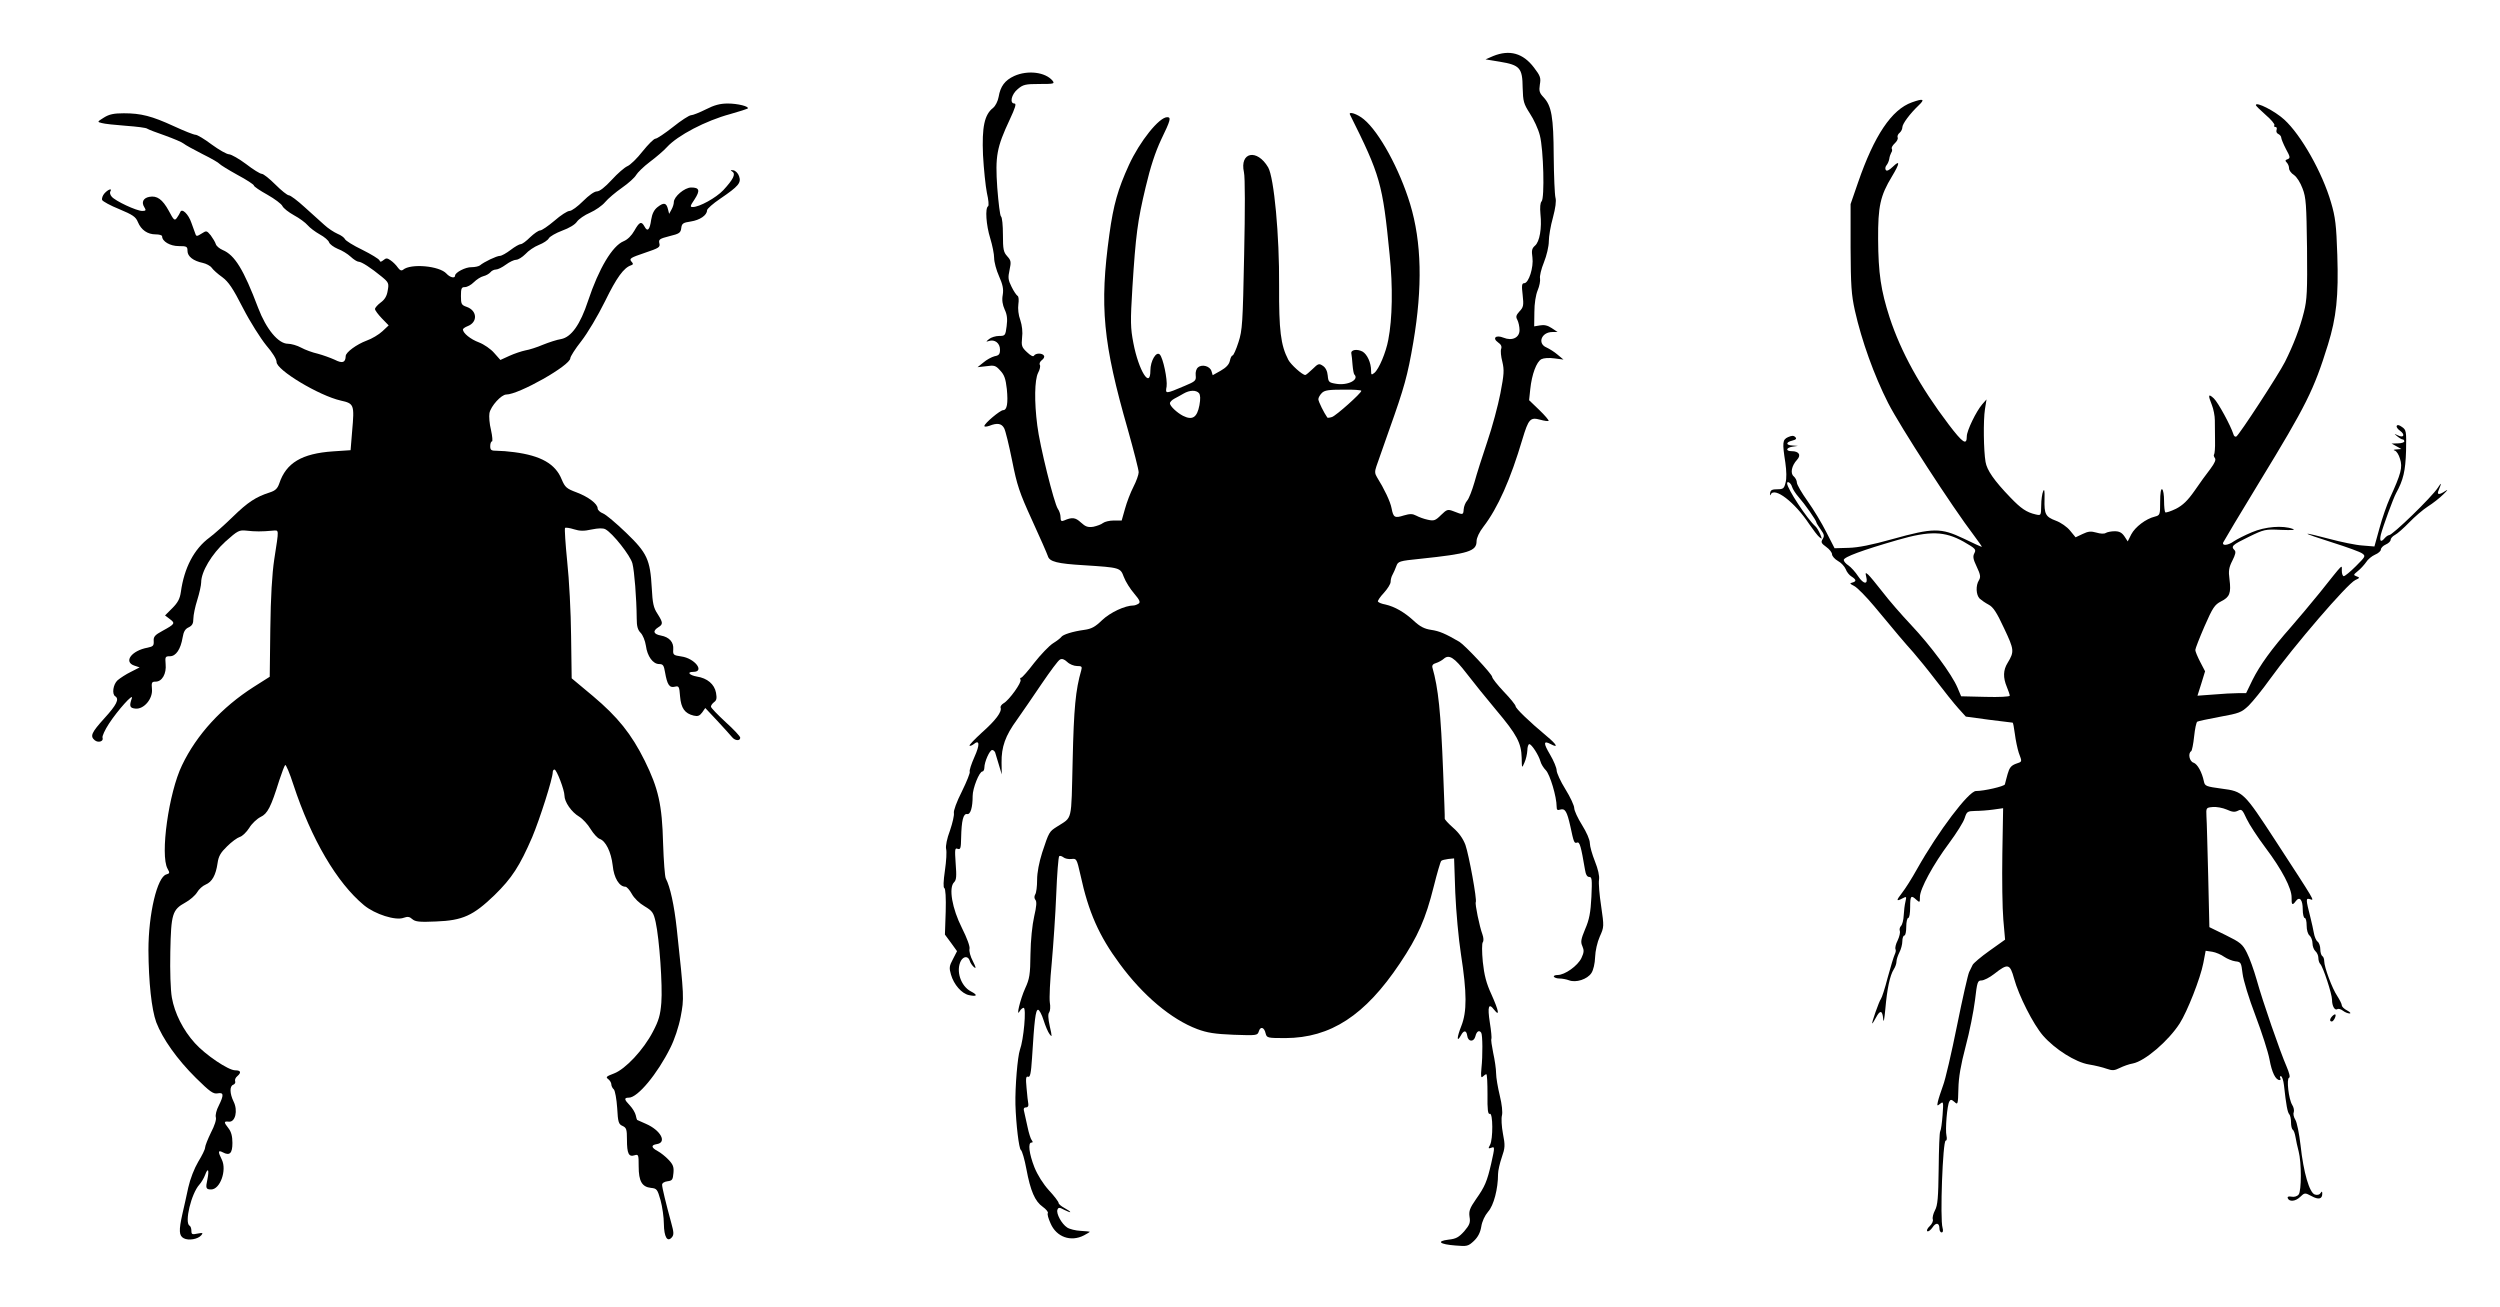 <?xml version="1.0" standalone="no"?>
<!DOCTYPE svg PUBLIC "-//W3C//DTD SVG 20010904//EN"
 "http://www.w3.org/TR/2001/REC-SVG-20010904/DTD/svg10.dtd">
<svg version="1.0" xmlns="http://www.w3.org/2000/svg"
 width="1280pt" height="669pt" viewBox="0 0 1280 669"
 preserveAspectRatio="xMidYMid meet">
<g transform="translate(0,669) scale(0.1,-0.1)"
fill="#000000" stroke="none">
<path d="M7645 6403 l-39 -17 73 -12 c103 -17 116 -32 117 -133 2 -71 5 -82
37 -132 20 -30 43 -80 51 -112 19 -72 25 -322 9 -338 -7 -7 -9 -31 -6 -64 8
-73 -4 -143 -28 -163 -16 -14 -18 -25 -13 -60 7 -50 -19 -132 -42 -132 -12 0
-14 -11 -8 -60 6 -54 4 -63 -16 -84 -18 -20 -20 -28 -11 -44 6 -12 11 -35 11
-52 0 -39 -38 -57 -82 -39 -39 16 -59 -2 -28 -24 16 -11 20 -21 16 -33 -4 -10
-1 -40 6 -66 10 -43 9 -63 -10 -162 -12 -62 -42 -174 -67 -247 -25 -74 -55
-168 -66 -209 -12 -41 -28 -83 -37 -93 -9 -10 -17 -30 -18 -45 -2 -29 -3 -29
-51 -10 -31 12 -35 10 -65 -19 -29 -29 -37 -31 -68 -24 -20 4 -46 14 -59 21
-19 10 -32 10 -63 1 -47 -15 -54 -11 -63 36 -6 34 -38 101 -75 160 -11 18 -12
29 -3 55 6 18 36 103 66 188 77 216 94 277 123 447 48 283 43 513 -16 708 -54
178 -158 369 -237 434 -33 28 -81 43 -71 24 155 -311 167 -351 203 -718 17
-165 14 -327 -7 -435 -12 -65 -48 -150 -71 -169 -15 -12 -17 -11 -17 11 0 41
-20 84 -44 98 -29 15 -62 9 -57 -11 2 -8 4 -33 6 -57 2 -24 6 -46 9 -49 27
-27 -33 -58 -93 -48 -37 6 -40 9 -43 42 -2 23 -11 41 -25 50 -19 13 -24 12
-52 -16 -18 -17 -34 -31 -38 -31 -15 0 -74 53 -87 78 -39 75 -48 151 -47 378
2 259 -26 555 -56 607 -57 97 -147 79 -124 -25 6 -26 6 -192 1 -423 -7 -349
-9 -386 -29 -447 -12 -38 -26 -68 -30 -68 -5 0 -11 -12 -14 -27 -4 -19 -19
-35 -47 -51 l-41 -23 -6 20 c-7 26 -48 38 -69 20 -9 -7 -14 -24 -12 -41 3 -27
-2 -31 -57 -54 -99 -42 -99 -42 -92 -3 5 36 -18 147 -35 164 -18 18 -48 -33
-48 -82 0 -97 -60 -1 -87 140 -15 78 -16 109 -5 287 17 266 26 338 68 513 24
102 49 178 79 242 49 101 52 115 31 115 -41 0 -140 -123 -196 -245 -56 -123
-79 -202 -100 -355 -51 -369 -33 -555 95 -1001 30 -107 55 -204 55 -217 0 -12
-12 -46 -27 -75 -15 -29 -34 -79 -43 -112 l-17 -60 -40 0 c-22 0 -47 -6 -56
-13 -8 -7 -31 -15 -49 -19 -28 -4 -40 0 -64 22 -28 26 -45 28 -86 10 -14 -6
-18 -2 -18 17 0 13 -6 32 -14 43 -19 28 -93 325 -105 426 -16 123 -14 234 4
270 9 16 13 35 9 41 -4 6 1 17 10 24 10 7 15 17 11 23 -8 14 -42 14 -51 0 -4
-7 -17 0 -36 18 -27 25 -29 33 -25 74 4 28 0 63 -9 90 -10 26 -13 59 -10 81 3
21 2 40 -4 43 -6 4 -20 24 -31 47 -17 34 -19 46 -10 86 9 42 7 49 -12 70 -19
21 -22 35 -22 110 0 48 -4 90 -10 94 -5 4 -13 70 -19 147 -11 162 -3 206 64
349 28 60 35 82 24 82 -26 0 -16 47 17 74 27 23 39 26 111 26 74 0 79 1 67 17
-37 44 -127 55 -196 24 -48 -22 -71 -53 -80 -107 -4 -22 -16 -46 -28 -56 -45
-35 -58 -98 -52 -242 4 -72 13 -159 20 -194 8 -34 11 -65 6 -68 -16 -9 -10
-97 11 -164 11 -36 20 -81 20 -101 0 -20 11 -62 25 -93 19 -43 24 -66 19 -96
-5 -27 -1 -50 10 -75 12 -25 15 -48 10 -85 -6 -48 -8 -50 -38 -50 -18 0 -41
-7 -52 -16 -17 -14 -17 -15 -1 -10 30 10 57 -11 57 -44 0 -23 -5 -30 -28 -34
-15 -4 -41 -18 -57 -32 l-30 -24 45 5 c40 6 48 4 71 -22 21 -22 28 -42 34 -95
7 -73 1 -108 -19 -108 -15 0 -96 -68 -96 -81 0 -5 11 -4 26 1 40 16 62 12 75
-12 7 -12 25 -87 41 -166 25 -126 37 -163 102 -305 41 -89 77 -172 81 -184 8
-29 49 -39 185 -47 185 -12 186 -12 204 -60 9 -24 33 -62 53 -85 29 -34 33
-45 22 -52 -8 -5 -19 -9 -25 -9 -44 0 -120 -36 -161 -75 -36 -35 -55 -45 -92
-50 -59 -8 -109 -24 -117 -36 -3 -5 -22 -20 -43 -33 -20 -13 -63 -58 -96 -100
-32 -42 -62 -76 -67 -76 -5 0 -6 -5 -3 -10 8 -13 -59 -106 -87 -121 -10 -6
-17 -16 -15 -22 8 -21 -25 -65 -96 -128 -37 -34 -66 -64 -63 -67 3 -2 12 1 20
7 32 27 34 -1 5 -65 -16 -36 -27 -70 -24 -75 3 -5 -15 -50 -40 -101 -27 -53
-44 -100 -41 -111 2 -11 -7 -51 -20 -89 -16 -42 -23 -80 -20 -94 4 -14 1 -63
-6 -111 -8 -55 -9 -88 -3 -90 6 -2 9 -50 7 -120 l-4 -118 31 -42 31 -43 -21
-41 c-19 -35 -20 -45 -10 -79 15 -52 55 -97 92 -105 42 -9 47 0 10 19 -52 27
-78 106 -51 157 14 24 37 25 45 0 3 -11 13 -25 22 -33 12 -9 10 -1 -6 31 -13
24 -20 52 -17 63 3 12 -13 55 -39 107 -50 99 -69 206 -40 234 12 12 13 31 8
96 -5 73 -4 81 10 75 15 -5 17 3 18 57 2 88 11 125 31 121 17 -3 28 34 28 93
0 39 34 125 50 125 5 0 10 9 10 20 0 29 27 90 40 90 6 0 12 -6 15 -12 2 -7 11
-35 19 -63 l15 -50 -1 60 c-1 81 19 138 79 220 27 39 85 122 127 185 43 63 84
119 93 123 10 6 22 2 37 -12 12 -12 35 -21 50 -21 25 0 27 -3 22 -22 -29 -100
-38 -194 -44 -462 -8 -321 1 -286 -81 -339 -39 -25 -40 -26 -75 -132 -16 -51
-26 -102 -26 -140 0 -33 -4 -67 -10 -75 -5 -9 -5 -19 1 -27 8 -8 6 -34 -6 -85
-10 -44 -18 -122 -19 -193 -1 -106 -5 -127 -27 -175 -25 -55 -49 -154 -28
-117 5 9 15 17 20 17 15 0 0 -164 -19 -215 -12 -35 -25 -189 -23 -280 3 -101
18 -227 28 -233 6 -4 19 -48 28 -97 21 -113 44 -166 84 -194 17 -12 29 -27 26
-32 -4 -5 3 -29 14 -53 30 -70 104 -96 171 -61 17 9 30 17 30 18 0 1 -21 4
-47 5 -25 1 -57 9 -69 17 -29 19 -57 72 -50 91 5 13 10 13 36 -1 16 -8 30 -13
30 -11 0 3 -13 12 -30 21 -16 9 -30 20 -30 26 0 6 -22 35 -49 64 -30 33 -59
79 -75 119 -27 69 -34 126 -15 126 8 0 8 4 1 13 -5 6 -15 37 -21 67 -7 30 -14
65 -17 77 -5 16 -2 23 9 23 9 0 14 7 12 18 -2 9 -6 46 -9 81 -5 51 -3 62 8 58
10 -4 15 17 20 96 12 194 18 247 31 247 6 0 19 -24 28 -53 9 -29 23 -62 31
-72 13 -18 13 -13 1 40 -9 41 -10 64 -3 72 5 7 7 29 3 51 -3 22 1 113 10 203
8 90 19 248 23 351 4 103 11 190 15 194 3 4 13 1 21 -5 8 -7 27 -11 42 -9 26
3 27 1 46 -82 41 -190 95 -312 201 -455 119 -162 264 -284 397 -334 51 -19 90
-25 186 -29 118 -4 122 -4 129 17 8 28 28 22 35 -10 6 -23 9 -24 101 -24 232
1 408 116 586 382 93 139 132 227 174 395 17 68 34 126 38 130 3 4 20 8 36 10
l30 3 6 -175 c4 -96 17 -238 29 -315 31 -200 31 -295 2 -368 -23 -58 -25 -89
-2 -48 14 27 28 27 32 -1 4 -33 34 -35 42 -4 6 26 20 34 30 18 7 -11 8 -117 1
-181 -4 -43 -2 -52 7 -43 7 7 15 12 18 12 4 0 6 -47 6 -104 -1 -79 2 -102 12
-99 16 7 17 -129 1 -159 -10 -18 -9 -20 5 -15 20 8 20 5 1 -80 -21 -91 -32
-118 -78 -183 -32 -46 -37 -61 -33 -90 5 -29 1 -41 -27 -74 -28 -31 -42 -39
-81 -43 -64 -8 -45 -24 36 -30 59 -5 65 -4 94 23 21 20 33 43 38 73 4 27 18
57 35 77 29 32 51 117 51 193 0 17 9 56 19 85 17 49 18 61 6 122 -7 37 -9 79
-5 93 4 16 0 56 -11 101 -10 41 -19 93 -19 115 0 22 -7 69 -15 105 -7 35 -12
68 -9 71 2 4 -1 41 -8 83 -13 84 -6 103 22 66 30 -38 24 -6 -14 79 -26 56 -37
99 -44 166 -5 52 -5 95 0 101 5 7 4 23 -2 40 -15 40 -39 157 -34 165 7 12 -35
241 -53 293 -12 32 -33 62 -63 88 -25 22 -44 43 -43 47 1 4 -3 110 -8 236 -12
311 -25 432 -55 537 -3 11 3 19 18 23 13 4 31 14 40 22 27 24 54 7 117 -75 32
-42 100 -126 151 -187 107 -127 129 -169 131 -245 1 -55 1 -55 14 -25 8 17 14
45 15 63 0 17 5 32 10 32 12 0 48 -56 57 -88 3 -13 16 -34 28 -46 21 -22 55
-135 55 -186 0 -17 4 -20 19 -15 24 7 34 -9 51 -85 18 -85 20 -89 35 -84 13 5
20 -20 40 -138 4 -26 11 -38 22 -38 14 0 15 -13 11 -102 -4 -80 -11 -117 -32
-165 -22 -53 -24 -66 -14 -88 9 -21 8 -32 -5 -60 -19 -40 -85 -87 -122 -87
-13 0 -22 -4 -19 -9 3 -5 16 -9 29 -9 13 0 35 -4 48 -9 36 -14 94 5 115 37 10
15 18 49 19 82 1 31 11 76 24 105 22 49 22 51 7 155 -9 58 -14 119 -11 136 3
19 -5 54 -21 94 -14 35 -26 77 -26 93 0 18 -17 56 -40 93 -22 35 -40 74 -40
87 0 12 -20 56 -45 96 -25 40 -45 84 -45 97 0 12 -15 49 -34 81 -35 59 -34 73
4 53 41 -22 31 -2 -21 41 -91 76 -159 142 -159 153 0 6 -27 40 -60 74 -33 35
-60 69 -60 76 0 14 -140 163 -168 180 -72 42 -103 55 -144 61 -35 5 -58 17
-90 47 -48 44 -97 72 -145 83 -18 3 -35 10 -38 15 -2 4 11 24 30 44 19 21 35
46 35 57 0 11 4 27 10 37 5 9 14 29 19 43 9 25 14 27 123 38 248 26 288 39
288 90 0 17 14 47 35 74 74 96 139 243 200 449 31 103 40 113 91 99 21 -6 40
-8 43 -6 2 3 -19 28 -48 56 l-52 50 6 57 c8 76 32 140 57 153 12 6 39 8 67 4
l46 -6 -30 25 c-16 14 -42 30 -57 37 -48 20 -26 79 30 79 l27 0 -30 20 c-21
14 -39 18 -60 14 l-30 -5 1 73 c0 44 7 88 17 112 9 21 14 48 12 60 -3 11 6 49
20 83 14 35 25 82 25 108 0 24 9 79 21 121 13 49 18 85 13 102 -4 15 -8 110
-9 212 -1 202 -11 258 -52 302 -21 22 -24 32 -19 65 6 34 3 44 -30 87 -56 74
-125 93 -209 59z m-675 -1714 c0 -12 -129 -127 -150 -134 -12 -4 -23 -5 -24
-3 -17 24 -46 82 -46 94 0 8 8 22 18 32 14 14 35 17 110 17 50 1 92 -2 92 -6z
m-831 -12 c7 -10 8 -29 2 -62 -12 -63 -36 -78 -84 -54 -31 16 -67 50 -67 64 0
7 10 17 23 24 12 6 33 18 47 26 31 18 64 19 79 2z"/>
<path d="M9789 6166 c-104 -37 -193 -170 -276 -411 l-38 -110 0 -225 c1 -193
4 -238 22 -320 35 -156 99 -333 170 -473 61 -120 328 -532 440 -679 24 -32 42
-58 40 -58 -3 0 -45 19 -94 43 -116 55 -155 55 -363 -3 -107 -30 -177 -44
-226 -45 l-71 -2 -42 82 c-23 46 -66 117 -96 159 -30 42 -55 85 -55 95 0 10
-7 24 -16 32 -19 15 -11 55 17 85 22 24 10 44 -28 44 -32 0 -29 18 5 23 l27 4
-27 2 c-35 1 -36 17 -2 25 20 5 24 10 16 18 -9 9 -18 8 -37 0 -29 -13 -30 -28
-14 -131 6 -42 7 -82 1 -102 -7 -30 -12 -34 -42 -34 -27 0 -35 -4 -37 -20 -2
-11 0 -14 3 -7 19 41 123 -39 197 -151 20 -29 43 -60 52 -67 15 -12 15 -11 4
16 -7 16 -18 34 -24 39 -42 37 -145 194 -145 220 0 15 20 2 25 -17 4 -13 19
-36 34 -53 31 -35 91 -120 91 -130 0 -3 10 -19 22 -36 18 -25 20 -33 10 -49
-10 -16 -7 -22 18 -40 17 -12 30 -29 30 -38 0 -9 14 -25 30 -34 17 -9 34 -28
40 -42 5 -14 18 -31 30 -38 25 -16 26 -25 3 -31 -14 -3 -12 -6 10 -17 16 -8
62 -55 103 -104 116 -140 156 -187 200 -236 22 -25 75 -90 117 -145 42 -55 93
-119 114 -142 l38 -42 118 -16 c65 -8 120 -15 122 -15 2 0 7 -26 11 -57 4 -32
13 -75 20 -97 18 -49 19 -45 -16 -57 -23 -9 -32 -20 -41 -52 -6 -23 -13 -47
-14 -53 -3 -10 -106 -34 -148 -34 -37 0 -193 -206 -302 -400 -26 -47 -61 -102
-77 -122 -31 -40 -30 -45 4 -27 19 10 20 9 14 -17 -4 -16 -8 -48 -9 -71 -1
-23 -7 -47 -14 -54 -6 -6 -9 -18 -6 -25 3 -8 -2 -30 -11 -49 -10 -19 -14 -39
-11 -45 3 -5 1 -17 -4 -27 -5 -10 -21 -63 -36 -118 -14 -55 -30 -104 -35 -110
-9 -11 -49 -125 -44 -125 2 0 10 14 19 30 21 40 33 38 37 -7 2 -24 6 -3 11 52
9 102 23 170 43 202 8 12 14 30 14 40 0 10 7 31 15 47 8 15 15 41 15 57 0 16
5 29 10 29 6 0 10 20 10 45 0 25 5 45 10 45 6 0 10 25 10 55 0 59 4 64 32 38
17 -15 18 -15 18 15 0 41 68 166 150 276 37 50 73 107 79 127 11 34 14 36 54
37 23 0 65 3 93 7 l50 7 -4 -233 c-2 -129 0 -280 5 -337 l9 -103 -80 -57 c-44
-31 -82 -64 -86 -72 -4 -8 -12 -25 -18 -37 -6 -12 -34 -135 -62 -274 -28 -139
-60 -278 -72 -308 -11 -31 -23 -67 -26 -81 -5 -23 -4 -24 12 -11 16 13 17 10
12 -58 -3 -40 -8 -77 -12 -83 -4 -5 -7 -92 -8 -192 -2 -149 -5 -187 -19 -213
-9 -17 -14 -38 -11 -46 3 -8 -4 -24 -16 -35 -12 -11 -17 -23 -12 -26 5 -3 17
6 26 19 18 28 36 25 36 -6 0 -10 5 -19 11 -19 7 0 9 9 5 23 -14 45 1 447 16
447 6 0 7 11 4 25 -7 29 3 158 15 176 6 11 11 10 26 -3 17 -16 18 -13 20 67 1
59 12 122 37 217 20 74 41 181 48 237 11 93 13 101 33 101 12 0 42 15 66 34
70 55 80 52 101 -24 24 -88 98 -234 148 -292 61 -70 167 -137 235 -148 31 -5
72 -15 91 -22 29 -10 39 -10 67 4 18 9 48 20 67 23 62 12 182 115 240 205 39
61 106 231 121 309 l12 63 34 -5 c18 -3 46 -15 61 -26 15 -10 41 -21 57 -23
29 -3 30 -6 37 -63 4 -34 32 -126 66 -215 32 -85 65 -186 72 -225 12 -66 31
-105 52 -105 5 0 6 5 3 10 -3 6 -2 10 3 10 6 0 13 -21 16 -47 11 -101 18 -138
27 -148 5 -5 9 -24 9 -41 0 -18 4 -35 9 -38 5 -3 11 -20 14 -38 3 -18 10 -51
16 -73 15 -57 15 -203 0 -221 -7 -9 -23 -14 -36 -11 -15 3 -22 0 -20 -7 7 -20
39 -18 63 5 24 23 25 23 59 5 36 -20 55 -15 55 12 0 13 -2 14 -9 3 -5 -8 -16
-11 -29 -7 -28 9 -58 113 -73 251 -7 61 -19 120 -27 132 -8 13 -12 30 -8 38 3
9 0 26 -8 38 -18 29 -30 134 -16 139 7 2 1 25 -13 58 -32 73 -122 332 -153
444 -14 49 -36 111 -50 138 -22 44 -33 53 -108 90 l-84 41 -6 261 c-4 144 -7
281 -9 306 -2 44 -2 45 32 48 19 2 51 -4 72 -13 28 -13 41 -14 57 -6 19 10 23
6 45 -42 13 -28 57 -95 96 -147 85 -113 135 -209 134 -256 -1 -38 4 -42 22
-17 19 25 35 6 35 -43 0 -24 5 -44 10 -44 6 0 10 -17 10 -39 0 -22 6 -44 15
-51 8 -7 15 -25 15 -40 0 -15 7 -33 15 -40 8 -7 15 -22 15 -34 0 -12 4 -26 10
-32 14 -14 60 -153 60 -183 0 -32 14 -56 27 -48 6 4 19 0 29 -8 10 -8 26 -14
34 -14 8 0 3 7 -12 15 -16 8 -28 20 -28 27 0 7 -11 28 -23 47 -26 38 -67 148
-67 179 0 11 -4 23 -10 26 -5 3 -10 19 -10 34 0 16 -6 34 -14 40 -8 6 -16 26
-19 44 -3 18 -11 52 -17 77 -25 98 -25 103 -2 96 23 -8 30 -19 -179 302 -160
245 -164 250 -273 264 -81 11 -87 13 -92 37 -10 48 -33 89 -53 96 -21 6 -30
48 -12 59 4 3 11 37 15 76 4 38 11 72 16 75 5 3 57 14 116 25 99 18 110 22
147 57 21 21 70 81 107 133 124 172 398 491 439 510 24 11 24 13 7 19 -18 7
-17 8 6 27 13 10 32 31 42 45 9 15 30 32 46 39 17 7 30 19 30 26 0 8 11 20 25
26 14 6 25 17 25 24 0 7 10 19 22 25 12 6 45 35 73 64 28 29 71 66 96 82 24
15 60 43 79 62 22 21 26 28 10 17 -32 -21 -44 -20 -35 2 17 41 16 45 -3 15
-32 -49 -232 -243 -250 -243 -5 0 -15 -7 -22 -15 -20 -24 -28 -17 -20 18 11
42 64 187 78 212 37 67 48 114 51 217 2 101 1 107 -21 122 -15 11 -24 12 -27
5 -2 -6 6 -17 18 -25 27 -20 18 -38 -12 -23 -21 10 -21 10 -3 -5 11 -9 23 -16
28 -16 4 0 8 -4 8 -10 0 -5 -15 -10 -32 -10 l-33 -1 25 -14 25 -14 -25 -2
c-15 -1 -18 -3 -9 -6 9 -2 21 -21 27 -42 14 -44 6 -75 -53 -204 -14 -31 -38
-99 -52 -151 l-26 -94 -61 5 c-34 2 -110 18 -170 34 -60 16 -110 28 -112 26
-2 -2 56 -22 129 -45 73 -23 142 -48 152 -56 18 -13 16 -16 -33 -65 -28 -28
-56 -51 -62 -51 -5 0 -10 12 -10 28 0 32 13 45 -114 -114 -44 -54 -110 -133
-146 -174 -99 -112 -159 -195 -197 -271 l-33 -68 -43 0 c-23 0 -79 -3 -124 -7
l-82 -6 20 63 19 62 -25 48 c-14 27 -25 54 -25 61 0 7 21 61 47 121 42 96 52
111 85 128 44 22 52 42 43 113 -6 43 -3 61 15 96 15 30 19 45 11 53 -20 20
-12 27 72 68 80 39 85 40 166 36 57 -2 76 -1 60 5 -51 19 -141 12 -209 -17
-36 -15 -77 -36 -92 -46 -30 -22 -63 -25 -55 -6 3 7 87 148 187 312 238 390
277 468 349 700 43 139 55 247 48 460 -5 152 -10 194 -32 268 -44 152 -153
346 -240 425 -48 44 -145 93 -145 74 0 -4 23 -26 50 -50 28 -24 48 -48 45 -53
-4 -5 -1 -9 5 -9 7 0 9 -7 6 -15 -3 -9 1 -18 9 -21 8 -4 15 -12 15 -19 0 -6
11 -33 24 -58 22 -40 23 -46 9 -52 -13 -4 -14 -8 -5 -17 7 -7 12 -20 12 -30 0
-10 11 -25 25 -34 14 -9 33 -39 44 -69 18 -46 20 -82 23 -306 2 -219 0 -264
-16 -327 -20 -81 -53 -167 -97 -255 -33 -65 -233 -372 -249 -382 -5 -3 -13 2
-15 12 -14 44 -78 162 -100 183 -29 27 -31 18 -10 -34 8 -20 15 -55 15 -78 0
-24 1 -71 1 -106 1 -35 -2 -66 -5 -69 -3 -3 -1 -11 4 -18 7 -8 0 -25 -23 -56
-19 -24 -55 -74 -81 -112 -35 -50 -60 -74 -95 -92 -27 -13 -51 -21 -55 -18 -3
4 -6 30 -6 59 0 29 -4 56 -10 59 -6 4 -10 -20 -10 -63 0 -68 -1 -70 -27 -77
-46 -11 -101 -53 -121 -91 l-18 -36 -17 26 c-13 19 -26 26 -50 26 -17 0 -38
-4 -46 -9 -7 -5 -28 -4 -47 2 -28 8 -42 7 -71 -7 l-36 -17 -28 34 c-15 19 -48
42 -73 51 -53 20 -60 33 -58 111 1 43 -1 54 -7 40 -5 -11 -10 -44 -10 -73 -1
-52 -1 -52 -28 -46 -48 11 -76 31 -129 86 -85 88 -121 141 -128 183 -10 58
-12 212 -3 270 l8 50 -22 -25 c-31 -36 -79 -135 -79 -164 0 -48 -20 -35 -93
61 -147 194 -244 371 -302 547 -45 139 -58 227 -59 401 -1 169 11 223 71 322
41 68 42 86 4 49 -19 -18 -31 -24 -36 -16 -4 6 -2 17 4 24 6 7 12 21 14 32 1
10 6 25 10 32 5 6 6 16 3 21 -3 4 4 17 15 27 11 10 18 23 15 30 -3 7 2 18 10
24 8 7 14 19 14 28 0 18 39 70 83 112 35 33 25 37 -34 16z m264 -2249 c61 -35
66 -40 56 -59 -9 -17 -7 -30 12 -70 19 -40 21 -53 11 -69 -17 -27 -15 -75 4
-94 9 -8 29 -22 46 -31 23 -12 41 -39 79 -121 52 -110 53 -119 18 -177 -23
-37 -24 -75 -4 -123 8 -19 15 -40 15 -45 0 -5 -53 -8 -125 -6 l-124 3 -19 45
c-29 68 -136 213 -237 320 -49 52 -116 129 -147 170 -32 41 -65 81 -73 88 -14
12 -15 10 -10 -11 11 -41 -13 -40 -41 2 -14 22 -37 47 -50 56 -13 8 -24 21
-24 28 0 15 95 50 275 102 165 48 241 46 338 -8z"/>
<path d="M3614 6130 c-32 -16 -67 -30 -76 -30 -9 0 -51 -27 -92 -60 -42 -33
-82 -60 -90 -60 -8 0 -37 -29 -66 -65 -28 -36 -63 -70 -78 -76 -14 -6 -50 -37
-80 -70 -35 -38 -62 -59 -76 -59 -13 0 -41 -20 -71 -50 -27 -27 -58 -50 -69
-50 -11 0 -45 -22 -77 -50 -32 -27 -65 -50 -74 -50 -8 0 -31 -16 -51 -35 -19
-19 -40 -35 -48 -35 -7 0 -30 -13 -52 -30 -21 -16 -46 -30 -54 -30 -17 0 -82
-31 -103 -49 -7 -5 -26 -9 -43 -9 -30 1 -84 -27 -84 -43 0 -16 -26 -10 -44 10
-36 40 -183 53 -222 20 -9 -7 -17 -3 -27 11 -8 12 -25 29 -37 37 -17 12 -23
13 -37 1 -12 -10 -17 -10 -20 -1 -3 7 -42 31 -88 54 -46 22 -86 47 -89 55 -3
7 -20 20 -38 27 -18 8 -49 28 -68 46 -19 17 -65 58 -101 91 -36 33 -72 60 -80
60 -8 0 -39 25 -69 55 -30 30 -61 55 -70 55 -8 0 -44 22 -80 50 -36 27 -75 49
-87 50 -12 0 -52 23 -89 50 -37 28 -74 50 -83 50 -9 0 -59 20 -111 44 -113 52
-168 66 -256 66 -51 0 -75 -5 -102 -22 -35 -22 -35 -22 -11 -28 13 -4 69 -10
123 -14 55 -4 105 -10 110 -15 6 -4 47 -20 91 -35 44 -16 87 -34 95 -41 8 -7
52 -31 97 -54 45 -22 84 -45 87 -50 4 -5 44 -30 91 -56 47 -25 85 -50 85 -55
0 -5 31 -26 69 -47 37 -21 72 -47 77 -58 5 -11 32 -32 59 -47 28 -15 59 -38
70 -51 11 -13 39 -34 62 -47 24 -13 45 -31 48 -41 3 -9 23 -24 44 -33 22 -8
51 -26 66 -40 16 -15 34 -26 41 -26 15 0 63 -31 119 -77 35 -29 37 -34 30 -71
-4 -27 -15 -46 -36 -61 -16 -12 -29 -27 -29 -33 0 -7 16 -28 35 -48 l35 -36
-32 -30 c-18 -17 -55 -39 -81 -48 -51 -19 -107 -60 -107 -79 -1 -34 -17 -39
-56 -19 -22 10 -61 24 -87 31 -27 6 -65 20 -85 31 -20 11 -51 20 -68 20 -49 0
-111 75 -152 183 -75 198 -120 271 -182 297 -16 7 -32 20 -35 30 -3 10 -15 30
-26 45 -21 25 -22 25 -47 9 -22 -14 -27 -15 -31 -3 -3 8 -12 34 -21 58 -15 45
-49 77 -57 55 -2 -6 -10 -19 -17 -29 -12 -17 -16 -13 -42 36 -32 58 -60 79
-100 71 -31 -6 -41 -28 -25 -53 10 -16 8 -19 -11 -19 -29 0 -138 51 -156 73
-8 9 -11 21 -7 27 11 18 -11 11 -30 -10 -9 -10 -15 -26 -12 -34 3 -7 43 -29
88 -47 69 -29 84 -39 95 -66 17 -41 50 -63 91 -63 18 0 33 -4 33 -10 0 -26 41
-50 85 -50 41 0 45 -2 45 -25 0 -28 30 -51 78 -61 18 -4 39 -15 46 -25 7 -10
31 -32 54 -48 32 -24 54 -56 106 -158 37 -72 90 -155 119 -191 32 -37 53 -71
53 -85 -2 -41 218 -173 329 -198 68 -15 70 -21 58 -156 l-8 -98 -90 -6 c-160
-11 -240 -59 -275 -164 -9 -26 -20 -37 -48 -46 -72 -23 -113 -50 -190 -125
-42 -41 -96 -89 -119 -106 -79 -58 -130 -155 -147 -279 -5 -35 -16 -55 -44
-83 l-37 -37 25 -19 c28 -21 26 -25 -38 -60 -39 -21 -47 -30 -45 -53 1 -23 -3
-27 -31 -33 -83 -15 -125 -73 -68 -92 l27 -9 -45 -23 c-25 -12 -55 -32 -68
-43 -23 -21 -30 -71 -12 -82 22 -14 7 -44 -55 -112 -67 -74 -75 -92 -50 -113
18 -15 47 -6 40 13 -3 7 12 40 33 72 45 69 127 160 117 130 -14 -40 -11 -50
18 -53 43 -5 90 50 85 100 -3 34 -1 38 19 38 33 0 56 41 51 90 -3 37 -2 40 22
40 31 0 55 36 65 96 5 30 13 44 31 52 18 9 24 19 24 44 0 18 9 62 20 96 11 35
20 76 20 90 0 55 54 145 124 209 64 57 70 60 109 56 43 -5 78 -5 132 0 35 2
34 15 9 -148 -11 -74 -18 -191 -20 -355 l-3 -245 -82 -52 c-163 -104 -292
-244 -367 -401 -68 -140 -113 -461 -74 -530 12 -21 11 -24 -6 -29 -47 -12 -92
-202 -92 -388 1 -164 16 -303 40 -369 32 -84 107 -190 203 -285 72 -71 89 -83
111 -79 32 6 33 -8 6 -63 -12 -22 -18 -49 -15 -59 4 -11 -6 -43 -25 -79 -16
-33 -30 -68 -30 -77 0 -9 -16 -41 -35 -72 -20 -34 -41 -87 -51 -132 -9 -41
-22 -102 -30 -135 -19 -85 -18 -112 7 -125 24 -13 73 -5 90 16 10 12 7 13 -20
8 -27 -6 -31 -4 -31 14 0 12 -4 24 -10 27 -26 16 9 164 51 210 10 11 23 33 29
49 15 41 22 27 12 -22 -10 -45 -8 -52 19 -52 46 0 81 98 55 152 -21 42 -20 51
5 38 35 -19 49 -5 49 48 0 34 -6 57 -20 75 -25 32 -25 37 2 34 33 -3 47 57 24
103 -20 41 -21 79 -2 86 8 3 13 11 10 18 -3 7 2 19 11 26 22 19 18 30 -11 30
-35 0 -152 79 -206 139 -61 67 -104 154 -118 233 -7 39 -10 136 -8 235 4 194
10 215 77 252 24 13 51 37 60 52 9 16 29 34 44 40 33 14 52 48 61 110 5 36 16
54 49 86 23 23 52 44 65 48 12 3 34 24 48 46 13 22 40 47 58 56 36 17 53 50
96 188 13 39 26 74 30 78 4 4 23 -41 42 -100 92 -280 223 -503 362 -618 56
-46 162 -80 203 -64 20 7 30 6 44 -7 15 -13 36 -16 121 -12 137 5 191 30 300
135 89 87 129 149 193 297 39 93 105 300 105 332 0 8 4 14 9 14 11 0 51 -105
51 -133 0 -33 36 -85 75 -108 18 -11 45 -40 59 -64 15 -24 35 -46 46 -50 31
-10 59 -67 67 -136 6 -64 34 -109 65 -109 7 0 22 -17 33 -37 12 -22 39 -48 65
-63 40 -24 46 -32 57 -81 19 -86 36 -327 29 -413 -5 -64 -14 -93 -43 -148 -48
-93 -141 -192 -199 -214 -40 -15 -44 -19 -30 -29 9 -7 16 -19 16 -27 0 -8 6
-20 13 -26 6 -7 14 -49 17 -95 4 -73 7 -83 28 -92 19 -9 22 -17 22 -70 0 -71
9 -90 39 -80 20 6 21 3 21 -57 0 -76 17 -105 63 -110 30 -3 33 -7 49 -63 9
-33 17 -88 17 -121 1 -68 18 -96 41 -69 11 13 10 26 -3 73 -28 103 -47 181
-47 196 0 9 12 16 28 18 24 3 27 8 30 42 3 31 -2 44 -25 68 -15 16 -40 36 -55
44 -34 18 -36 31 -6 36 55 8 21 71 -55 104 -23 10 -43 19 -45 20 -1 1 -5 12
-7 24 -3 13 -16 35 -30 50 -30 31 -31 40 -5 40 45 0 146 122 212 255 21 41 43
107 53 159 18 95 18 98 -20 451 -13 120 -34 216 -56 257 -5 9 -11 90 -14 180
-5 198 -24 281 -94 423 -68 137 -138 224 -265 331 l-109 91 -3 217 c-1 119
-10 291 -20 382 -9 90 -14 167 -11 171 4 3 24 0 46 -7 29 -9 50 -10 90 -1 35
7 58 8 71 1 37 -20 128 -135 138 -175 10 -39 21 -175 22 -282 0 -39 5 -58 20
-73 11 -11 23 -40 27 -66 7 -54 36 -94 68 -94 20 0 24 -7 30 -42 11 -63 22
-81 50 -74 21 5 23 2 27 -50 5 -60 24 -87 70 -98 21 -5 30 -1 43 16 l16 23 62
-66 c34 -37 68 -74 75 -83 15 -19 42 -21 42 -3 0 7 -34 43 -75 80 -41 38 -75
73 -75 79 0 6 7 16 16 23 13 9 15 20 10 48 -8 44 -45 75 -98 83 -39 7 -53 24
-19 24 62 0 8 70 -61 79 -40 6 -43 8 -41 36 3 37 -20 63 -63 71 -38 7 -44 23
-14 42 26 16 25 24 -4 70 -20 30 -25 54 -29 132 -8 145 -24 179 -131 282 -50
48 -103 93 -118 99 -16 6 -28 18 -28 26 0 23 -47 59 -108 82 -51 19 -59 26
-76 66 -32 80 -106 122 -244 140 -29 4 -68 7 -87 7 -30 0 -35 3 -35 24 0 13 4
24 9 24 4 0 2 26 -5 58 -8 31 -11 71 -8 87 7 36 61 95 86 95 64 0 328 149 328
186 0 8 25 48 56 87 32 41 85 130 122 205 59 121 96 172 134 184 11 4 11 8 0
20 -11 14 -3 19 68 43 74 25 81 29 76 49 -5 20 1 24 52 37 50 12 57 17 60 41
3 24 9 28 49 34 46 7 83 32 83 57 0 8 31 35 68 60 94 64 108 81 96 115 -5 15
-18 28 -29 30 -16 2 -17 1 -5 -7 18 -12 4 -40 -47 -95 -37 -39 -122 -86 -156
-86 -15 0 -14 5 9 39 30 46 25 61 -17 61 -34 0 -89 -47 -89 -75 0 -9 -5 -26
-12 -38 l-12 -22 -6 24 c-8 33 -21 36 -53 11 -18 -14 -28 -34 -33 -65 -7 -52
-19 -64 -34 -35 -16 29 -26 25 -52 -21 -14 -25 -35 -46 -55 -54 -58 -24 -127
-140 -182 -305 -40 -122 -86 -186 -138 -196 -21 -3 -63 -17 -93 -29 -30 -13
-71 -26 -90 -29 -19 -4 -56 -16 -82 -28 l-46 -21 -32 36 c-17 20 -52 44 -78
54 -43 16 -81 47 -82 66 0 4 11 12 24 17 53 20 50 80 -5 99 -26 9 -29 14 -29
55 0 40 3 46 20 46 12 0 32 11 46 25 14 14 36 28 49 31 13 3 29 12 36 20 6 8
19 14 28 14 10 0 32 11 51 25 19 14 42 25 53 25 10 0 31 13 47 29 15 17 46 38
69 47 23 9 46 24 51 34 5 9 36 27 68 39 36 13 66 31 76 46 9 13 39 34 67 46
27 12 62 36 77 54 15 18 54 51 87 74 33 23 65 52 72 65 7 12 38 43 70 67 32
24 72 58 88 76 55 60 198 135 324 169 46 13 86 26 89 28 10 11 -51 26 -102 26
-39 0 -69 -8 -112 -30z"/>
<path d="M11942 1488 c-14 -14 -16 -28 -3 -28 9 0 24 30 18 36 -2 2 -9 -2 -15
-8z"/>
</g>
</svg>
